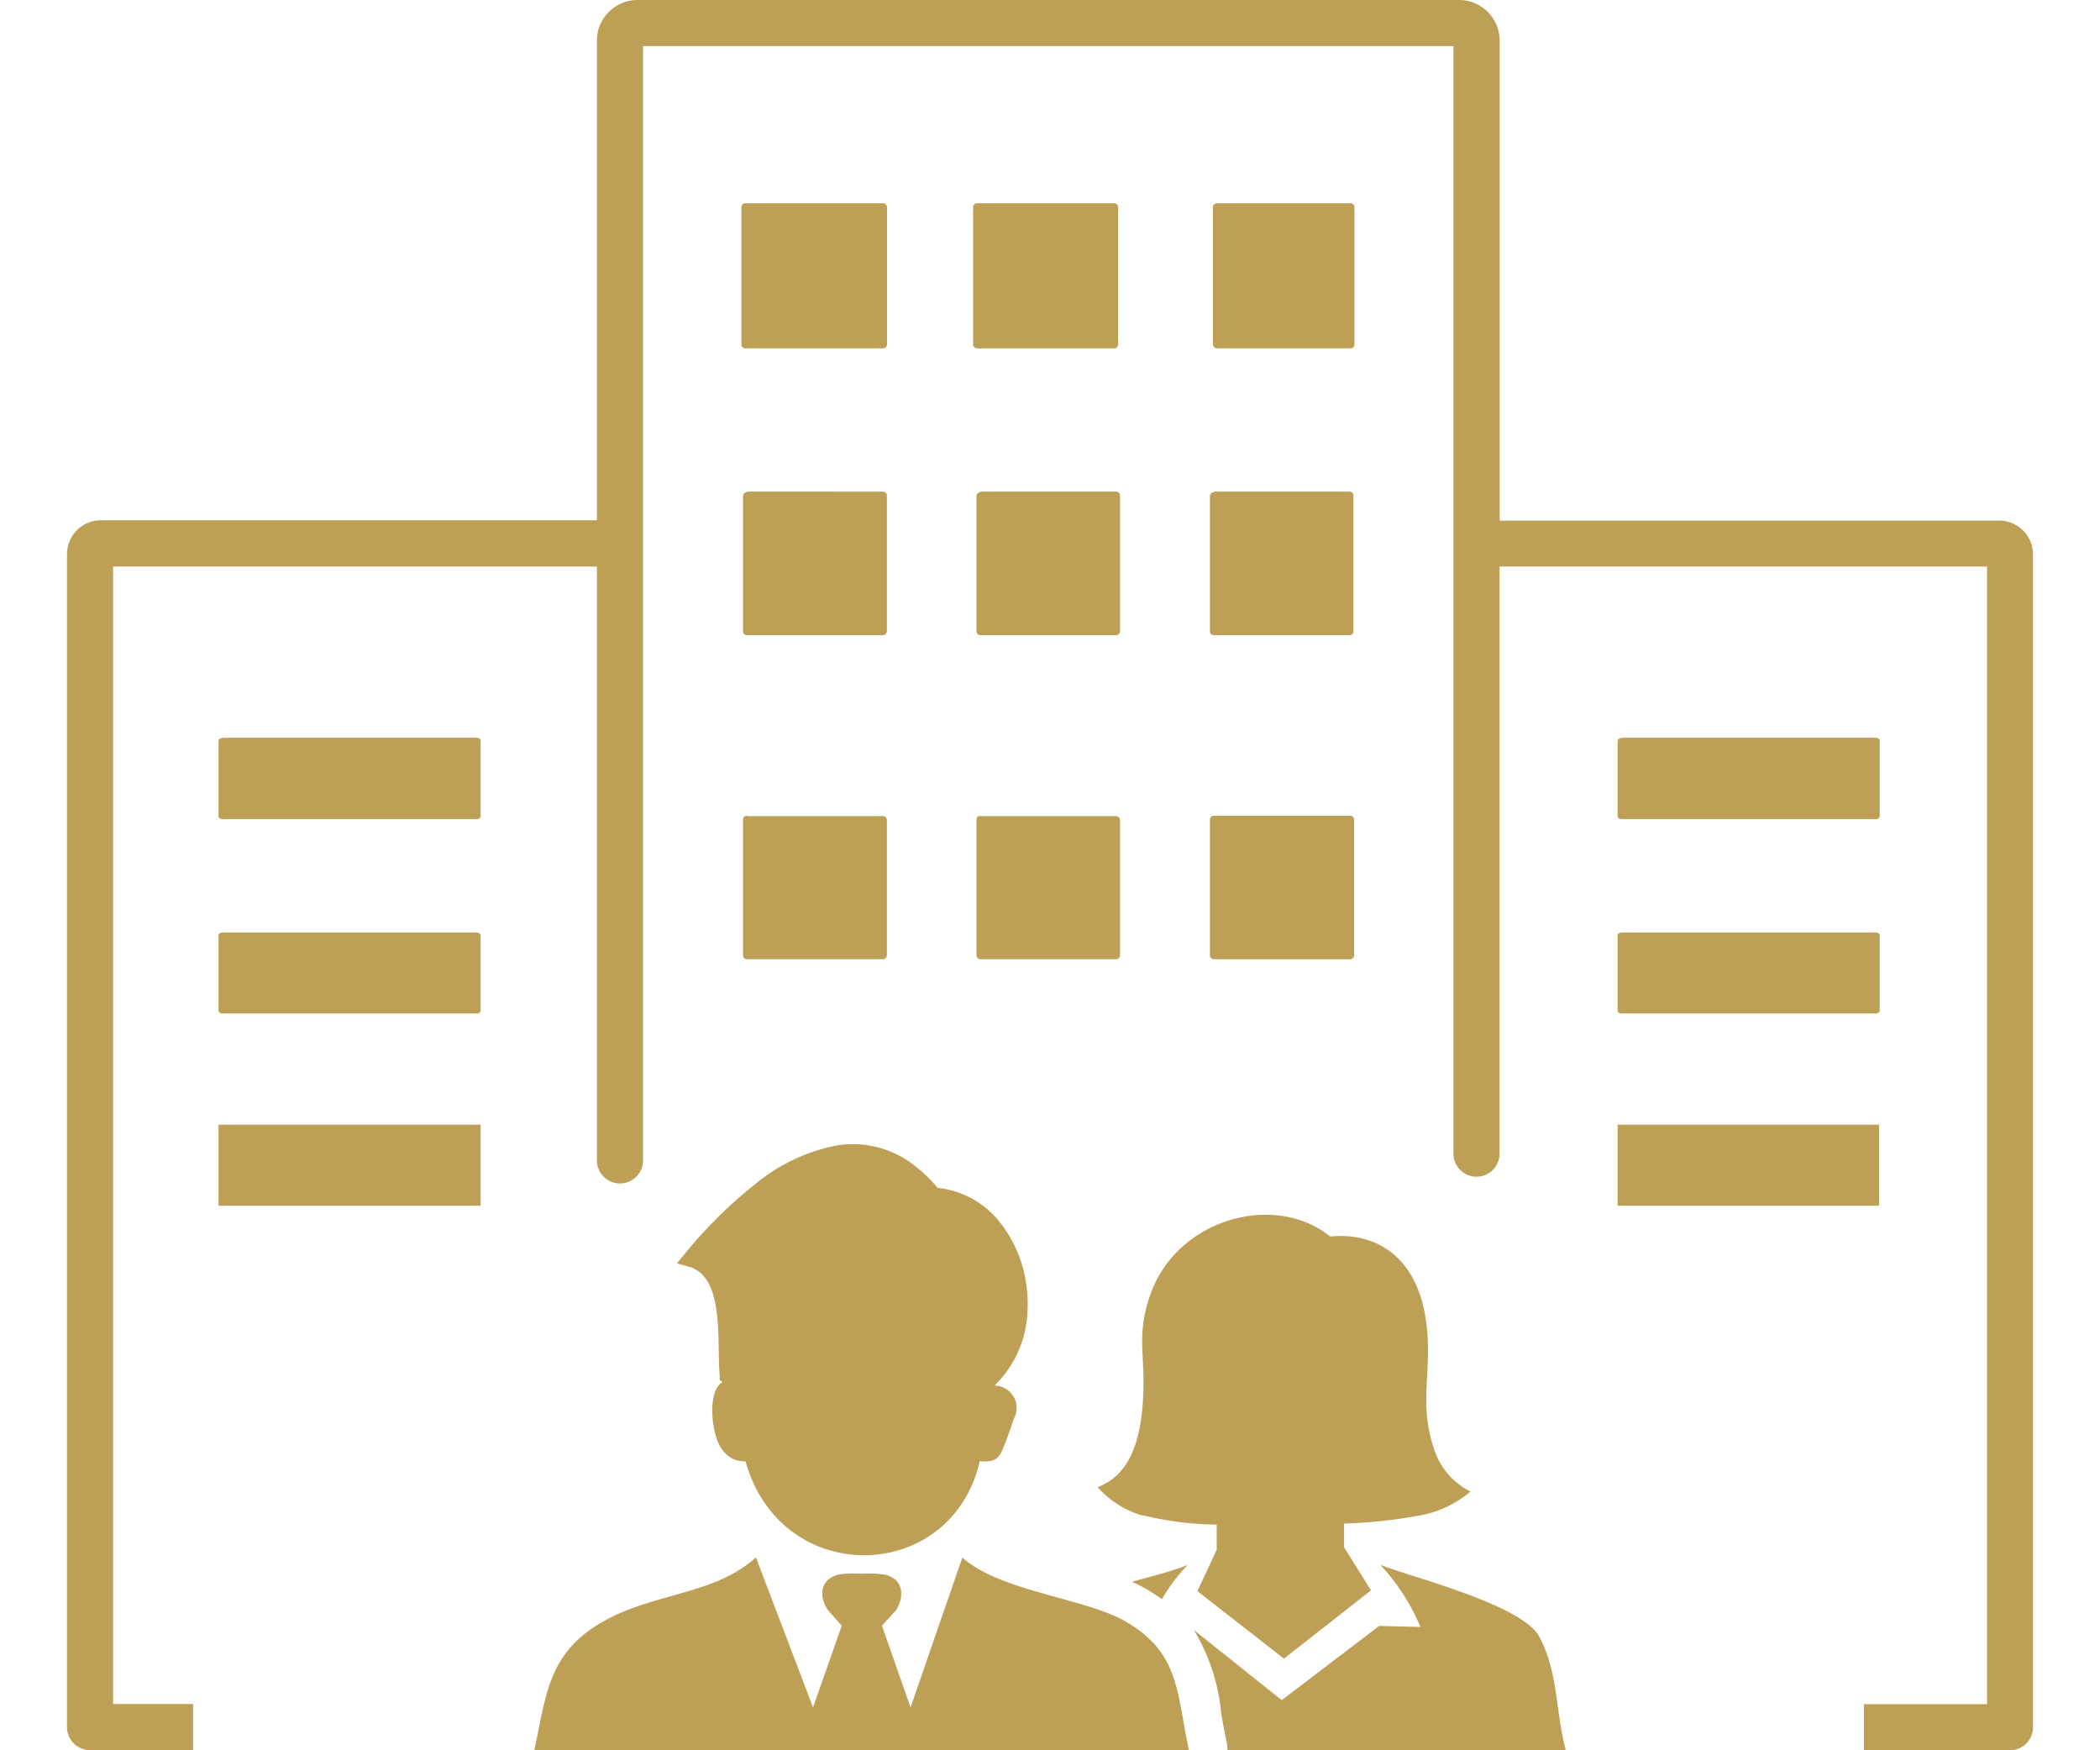 <svg xmlns="http://www.w3.org/2000/svg" viewBox="0 0 120 100"><defs><style>.a268f239-37d5-4fa6-b6f5-e5f5a88c8bc1,.b32624c6-8d43-460c-b194-f24c9915aa59{fill:#be9f56;}.b32624c6-8d43-460c-b194-f24c9915aa59{fill-rule:evenodd;}.f61a8ec2-743e-41ee-86c4-70450f1ebbd7{fill:none;}</style></defs><g id="ee6540e7-c662-4288-9e10-61d81a57ff22" data-name="Ebene 2"><g id="b628ed84-8a06-485e-895b-7998f25425cf" data-name="Ebene 1"><path class="b32624c6-8d43-460c-b194-f24c9915aa59" d="M65.281,86.584A5.416,5.416,0,0,1,62.72,84.967c1.712-.648,2.509-2.398,2.614-5.415.082-2.25-.384-3.324.384-5.545,1.521-4.408,7.157-5.914,10.294-3.358,2.461-.259,4.941,1.012,5.473,4.797.398,2.83-.446,4.677.446,7.286a4.091,4.091,0,0,0,2.096,2.485,6.102,6.102,0,0,1-2.801,1.348,28.177,28.177,0,0,1-4.423.48v1.353l1.54,2.466-4.974,3.9L68.423,90.906l1.103-2.36v-1.439A18.94,18.94,0,0,1,65.3,86.574ZM42.598,83.485a1.501,1.501,0,0,1-.801-.177,1.856,1.856,0,0,1-.763-.902c-.35-.787-.628-2.878.254-3.454l-.163-.106v-.23c-.034-.417-.043-.921-.053-1.439C41.039,75.23,41,72.86,39.393,72.381l-.71-.202.451-.547a26.02,26.02,0,0,1,4.029-3.986A10.443,10.443,0,0,1,47.831,65.44a5.704,5.704,0,0,1,4.533,1.238,8.33,8.33,0,0,1,1.218,1.19,5.194,5.194,0,0,1,3.631,2.067,7.112,7.112,0,0,1,1.185,2.326,7.744,7.744,0,0,1,.317,2.633,6.236,6.236,0,0,1-1.885,4.269,1.276,1.276,0,0,1,1.103,1.895c-.173.532-.393,1.146-.604,1.664-.254.7-.624.83-1.343.758-1.612,7.046-11.354,7.291-13.388,0Zm.6,5.502,3.262,8.562,1.64-4.667-.782-.878c-.604-.883-.393-1.885.724-2.067a7.795,7.795,0,0,1,1.194-.024,6.465,6.465,0,0,1,1.333.053c1.041.23,1.146,1.238.628,2.039l-.801.878,1.636,4.667,2.96-8.562c2.13,1.919,6.898,2.302,9.243,3.607,3.228,1.818,2.988,4.154,3.708,7.406H30.529c.705-3.223.787-5.617,4.024-7.406,2.878-1.602,6.284-1.482,8.634-3.607Zm37.985,4A12.06,12.06,0,0,0,78.88,89.409c1.866.724,8.111,2.283,9.08,4.101,1.089,2.039.93,4.317,1.511,6.48H70.14a2.131,2.131,0,0,0-.048-.48c-.125-.571-.216-1.094-.302-1.588a11.299,11.299,0,0,0-1.569-4.797l5.022,4.01,5.569-4.24,2.37.058ZM64.686,90.373c.983-.278,2.038-.523,3.18-.959a9.666,9.666,0,0,0-1.468,1.957A10.296,10.296,0,0,0,65.3,90.675h0c-.192-.105-.393-.206-.604-.297Z"/><path class="a268f239-37d5-4fa6-b6f5-e5f5a88c8bc1" d="M36.744,66.335a1.317,1.317,0,0,1-2.633,0V32.367H6.462v64.99h4.572v2.633H5.145a1.317,1.317,0,0,1-1.317-1.317h0V31.663a1.966,1.966,0,0,1,.567-1.371,1.938,1.938,0,0,1,1.371-.567H34.111V2.295A2.277,2.277,0,0,1,34.787.686h0A2.304,2.304,0,0,1,36.424,0H83.375a2.304,2.304,0,0,1,1.637.677l.101.11a2.332,2.332,0,0,1,.585,1.527v27.43h28.545a1.928,1.928,0,0,1,1.362.567h0a1.929,1.929,0,0,1,.567,1.362V98.683A1.317,1.317,0,0,1,114.855,100h-8.348V97.367h7.04V32.367H85.688V65.95a1.317,1.317,0,0,1-2.633,0V2.633H36.744ZM42.578,11.612H50.459a.238.238,0,0,1,.229.219v7.854a.238.238,0,0,1-.229.219H42.578a.21.21,0,0,1-.21-.21l0-.009V11.831a.21.21,0,0,1,.201-.219Zm26.753,0h7.845a.219.219,0,0,1,.22.219v7.854a.219.219,0,0,1-.22.219H69.541a.229.229,0,0,1-.229-.219V11.831a.229.229,0,0,1,.229-.219Zm-13.505,0H63.671a.219.219,0,0,1,.22.219v7.854a.219.219,0,0,1-.22.219H55.826a.229.229,0,0,1-.219-.219V11.831A.228.228,0,0,1,55.826,11.612ZM92.399,64.259h14.977v4.627h-14.94V64.259Zm-79.949,0H27.464v4.627H12.487V64.259Zm80.205-10.981H107.193c.119,0,.219.073.219.165V57.74c0,.091-.101.165-.219.165H92.655c-.119,0-.219-.073-.219-.165V53.442C92.436,53.351,92.536,53.278,92.655,53.278Zm0-11.127H107.193c.119,0,.219.073.219.165v4.316c0,.091-.101.165-.219.165H92.655c-.119,0-.219-.073-.219-.165V42.333c0-.091.1-.165.219-.165ZM12.706,53.278H27.244c.119,0,.22.073.22.165V57.74c0,.091-.101.165-.22.165H12.706c-.119,0-.219-.073-.219-.165V53.442C12.487,53.351,12.588,53.278,12.706,53.278Zm0-11.127H27.244c.119,0,.22.073.22.165v4.316c0,.091-.101.165-.22.165H12.706c-.119,0-.219-.073-.219-.165V42.333c0-.091.101-.165.219-.165Zm56.688,4.453h7.763a.219.219,0,0,1,.219.219v7.763a.22.22,0,0,1-.219.219H69.358a.219.219,0,0,1-.219-.219V46.823a.219.219,0,0,1,.219-.219Zm-13.377.027h7.763A.22.22,0,0,1,64,46.85v7.735a.22.22,0,0,1-.22.219H56.018a.219.219,0,0,1-.219-.219h0V46.823a.219.219,0,0,1,.219-.219h0Zm-13.34,0H50.459a.219.219,0,0,1,.219.219h0v7.735a.219.219,0,0,1-.219.219H42.678a.219.219,0,0,1-.22-.219h0V46.823a.219.219,0,0,1,.22-.219h0Zm26.68-18.543h7.763a.219.219,0,0,1,.219.22V36.07a.219.219,0,0,1-.219.22H69.358a.219.219,0,0,1-.219-.22v-7.726a.219.219,0,0,1,.219-.22Zm-13.34,0h7.763a.22.22,0,0,1,.22.22V36.07a.22.22,0,0,1-.22.22H56.018a.219.219,0,0,1-.219-.22h0v-7.726a.219.219,0,0,1,.219-.22h0Zm-13.34,0H50.459a.219.219,0,0,1,.219.22h0V36.07a.219.219,0,0,1-.219.22H42.678a.22.22,0,0,1-.22-.22h0v-7.726a.22.22,0,0,1,.22-.22h0Z"/><rect class="f61a8ec2-743e-41ee-86c4-70450f1ebbd7" width="120" height="100"/></g></g></svg>